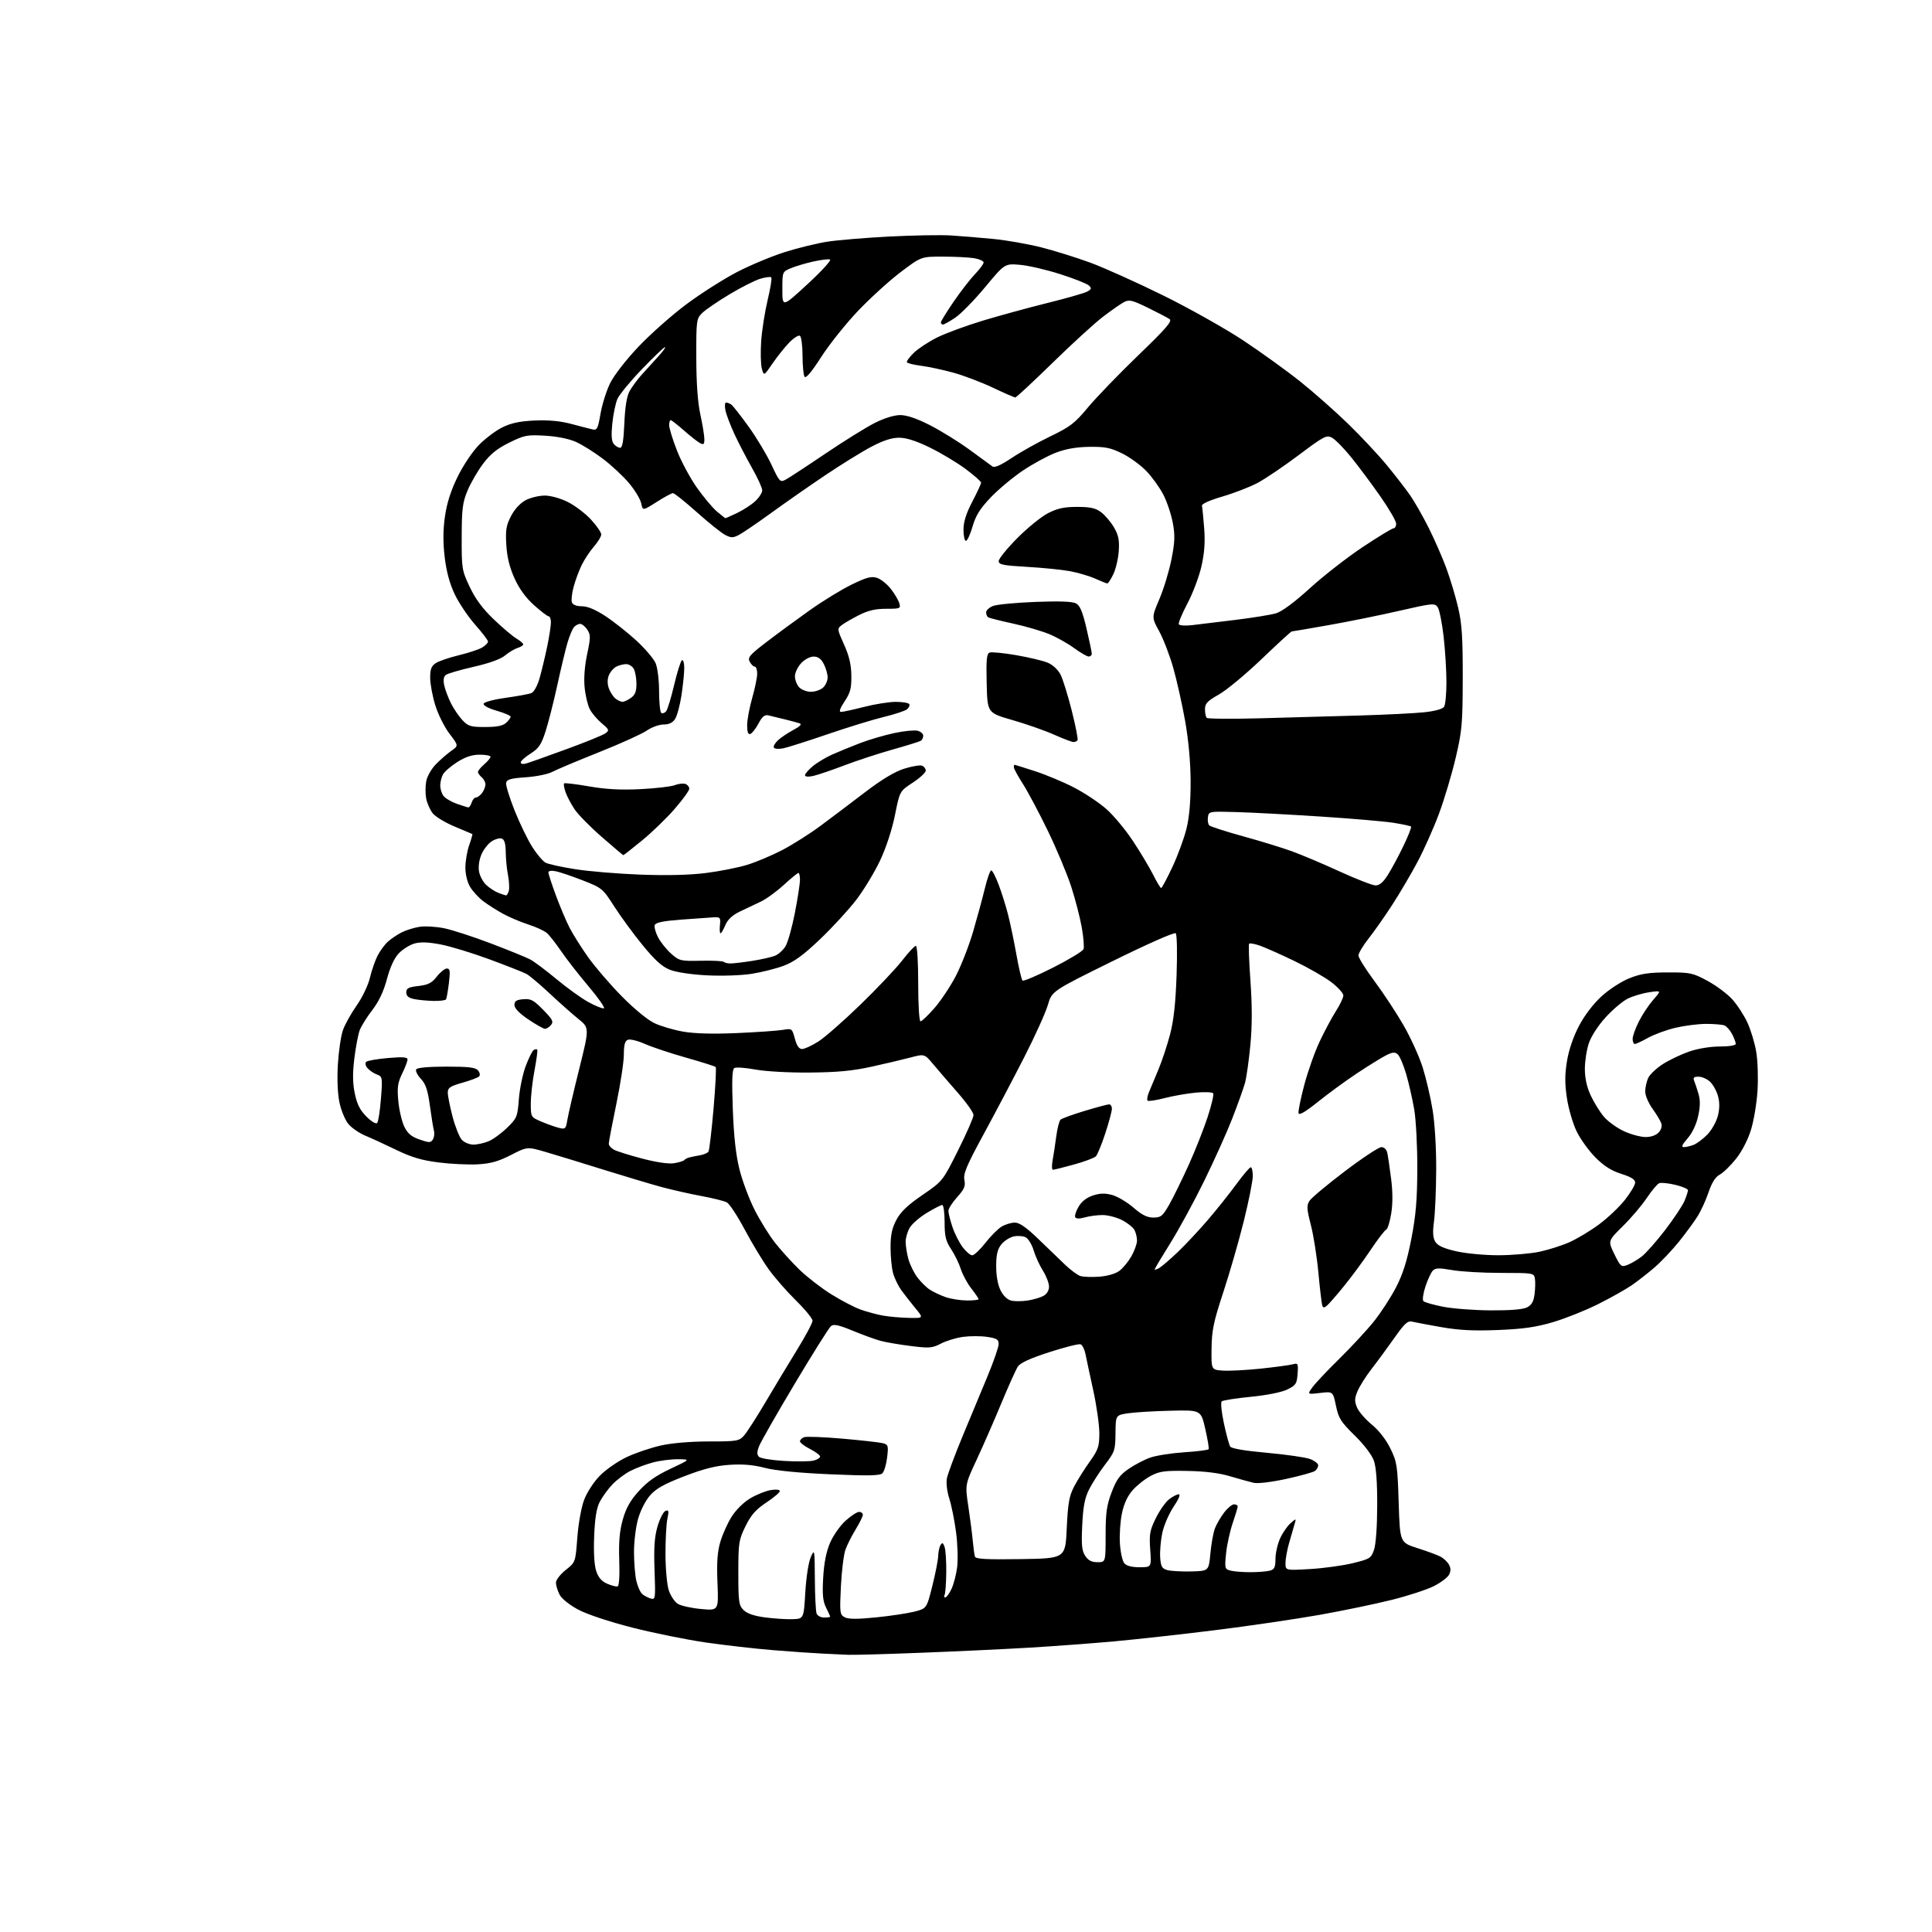 <?xml version="1.0" encoding="UTF-8" standalone="no"?>
<svg 
  version="1.1" 
  xmlns="http://www.w3.org/2000/svg" 
  xmlns:xlink="http://www.w3.org/1999/xlink" 
  xmlns:svg="http://www.w3.org/2000/svg"
  xmlns:rdf="http://www.w3.org/1999/02/22-rdf-syntax-ns#"
  xmlns:cc="http://creativecommons.org/ns#"
  xmlns:dc="http://purl.org/dc/elements/1.1/"
  viewBox="0 0 768 768"
  width="768"
  height="768"
>
<style>svg {background-color: white; }</style>"
<path stroke="none" fill="black" fill-rule="evenodd" d="M337.14,657.81C335.14,657.70 330.57,657.48 327.00,657.33C323.43,657.17 314.65,656.56 307.50,655.98C300.35,655.40 288.25,654.02 280.61,652.92C272.97,651.82 259.77,649.14 251.28,646.98C242.14,644.64 233.41,641.74 229.86,639.85C226.32,637.96 223.29,635.52 222.44,633.88C221.65,632.35 221.00,630.21 221.00,629.13C221.00,628.05 222.73,625.80 224.88,624.09C228.76,621.02 228.76,621.02 229.49,611.26C229.90,605.79 231.08,599.20 232.17,596.28C233.27,593.33 235.98,589.14 238.40,586.66C240.75,584.24 245.56,580.90 249.09,579.23C252.61,577.57 258.74,575.49 262.70,574.61C267.09,573.63 274.52,573.00 281.77,573.00C292.82,573.00 293.79,572.84 295.69,570.75C296.81,569.51 300.66,563.55 304.23,557.50C307.80,551.45 313.49,542.02 316.86,536.54C320.24,531.06 323.00,525.87 323.00,525.01C323.00,524.15 320.04,520.53 316.41,516.97C312.79,513.41 307.89,507.80 305.52,504.50C303.15,501.20 298.87,494.10 296.01,488.73C293.15,483.36 289.97,478.52 288.94,477.97C287.92,477.42 283.35,476.28 278.79,475.43C274.23,474.59 267.12,472.98 263.00,471.87C258.88,470.75 248.53,467.66 240.00,465.00C231.47,462.33 221.15,459.17 217.05,457.97C209.60,455.80 209.60,455.80 203.11,459.13C198.13,461.68 195.05,462.55 189.91,462.84C186.22,463.04 179.22,462.71 174.35,462.09C167.63,461.24 163.57,460.04 157.50,457.09C153.10,454.96 147.56,452.41 145.19,451.43C142.82,450.44 139.81,448.38 138.51,446.83C137.21,445.28 135.60,441.43 134.94,438.26C134.20,434.71 133.96,428.85 134.32,423.00C134.64,417.77 135.54,411.69 136.33,409.47C137.11,407.25 139.57,402.85 141.79,399.68C144.04,396.47 146.36,391.63 147.04,388.71C147.72,385.85 149.07,381.93 150.04,380.00C151.01,378.07 152.86,375.54 154.15,374.37C155.44,373.19 157.92,371.52 159.65,370.65C161.37,369.77 164.57,368.77 166.74,368.43C168.91,368.08 173.35,368.34 176.60,369.00C179.84,369.67 188.21,372.39 195.19,375.05C202.18,377.71 209.15,380.55 210.69,381.35C212.24,382.15 216.97,385.69 221.21,389.22C225.45,392.75 231.20,396.88 233.99,398.40C236.77,399.91 239.50,401.00 240.05,400.82C240.60,400.63 237.88,396.72 233.99,392.13C230.10,387.53 225.19,381.24 223.08,378.14C220.97,375.04 218.40,371.77 217.37,370.88C216.34,369.99 213.03,368.46 210.00,367.49C206.97,366.52 202.47,364.62 200.00,363.26C197.53,361.91 194.00,359.67 192.16,358.29C190.33,356.90 187.97,354.36 186.92,352.63C185.77,350.75 185.01,347.66 185.00,344.88C185.00,342.33 185.68,338.32 186.51,335.97C187.34,333.61 187.90,331.62 187.76,331.54C187.62,331.45 184.45,330.12 180.73,328.57C177.00,327.02 173.07,324.64 172.00,323.28C170.93,321.91 169.77,319.27 169.41,317.40C169.06,315.53 169.07,312.44 169.43,310.53C169.79,308.62 171.52,305.58 173.29,303.78C175.06,301.98 177.81,299.58 179.41,298.46C182.31,296.43 182.31,296.43 178.68,291.67C176.69,289.06 174.14,283.97 173.03,280.35C171.91,276.74 171.00,271.82 171.00,269.42C171.00,265.98 171.48,264.73 173.25,263.59C174.49,262.78 178.65,261.37 182.50,260.44C186.35,259.51 190.51,258.12 191.75,257.35C192.99,256.58 194.00,255.54 194.00,255.04C194.00,254.53 191.69,251.50 188.87,248.31C186.04,245.11 182.39,239.66 180.74,236.19C178.71,231.90 177.44,227.15 176.76,221.38C176.07,215.47 176.11,210.55 176.89,205.20C177.65,199.92 179.24,194.98 181.93,189.48C184.17,184.92 187.85,179.46 190.45,176.81C192.98,174.25 197.17,171.11 199.77,169.84C203.22,168.15 206.70,167.42 212.60,167.16C218.10,166.92 222.75,167.36 227.10,168.52C230.62,169.46 234.42,170.44 235.53,170.69C237.34,171.10 237.69,170.41 238.71,164.49C239.34,160.82 241.05,155.37 242.52,152.36C244.07,149.20 248.84,143.05 253.85,137.77C258.61,132.76 267.17,125.17 272.89,120.92C278.60,116.67 287.60,110.94 292.89,108.19C298.17,105.44 306.77,101.85 312.00,100.20C317.23,98.55 324.87,96.69 328.98,96.06C333.10,95.43 344.17,94.51 353.58,94.02C362.99,93.54 374.03,93.35 378.10,93.60C382.17,93.86 389.77,94.49 395.00,95.00C400.23,95.52 408.77,97.02 414.00,98.35C419.23,99.68 428.00,102.42 433.50,104.44C439.00,106.47 452.05,112.34 462.50,117.50C472.95,122.66 487.31,130.74 494.41,135.46C501.51,140.18 511.63,147.48 516.91,151.70C522.18,155.91 530.71,163.44 535.85,168.43C540.99,173.42 547.97,180.88 551.36,185.00C554.74,189.12 558.92,194.53 560.63,197.00C562.34,199.47 565.63,205.26 567.94,209.85C570.24,214.45 573.39,221.65 574.94,225.85C576.49,230.06 578.60,237.10 579.63,241.50C581.14,247.95 581.49,253.38 581.46,269.50C581.42,287.75 581.18,290.53 578.66,301.23C577.15,307.69 574.16,317.68 572.03,323.43C569.89,329.18 566.03,337.85 563.45,342.69C560.86,347.54 556.34,355.22 553.39,359.76C550.45,364.30 546.23,370.30 544.02,373.10C541.81,375.89 540.01,378.93 540.01,379.84C540.02,380.75 542.92,385.38 546.45,390.12C549.97,394.86 555.16,402.73 557.96,407.62C560.77,412.50 564.18,420.02 565.54,424.33C566.90,428.63 568.69,436.28 569.50,441.33C570.37,446.68 570.96,456.53 570.91,465.00C570.87,472.98 570.47,482.20 570.04,485.50C569.45,489.94 569.59,492.06 570.59,493.66C571.54,495.20 573.94,496.28 578.91,497.41C582.78,498.29 590.27,498.99 595.70,498.98C601.09,498.97 608.42,498.34 612.00,497.58C615.58,496.82 620.98,495.09 624.00,493.74C627.02,492.38 632.29,489.21 635.69,486.68C639.10,484.16 643.71,479.78 645.94,476.96C648.17,474.13 650.00,471.04 650.00,470.09C650.00,468.88 648.37,467.85 644.49,466.63C640.58,465.40 637.62,463.52 634.24,460.14C631.64,457.53 628.26,452.86 626.75,449.77C625.24,446.67 623.50,440.70 622.87,436.49C622.01,430.71 622.02,427.10 622.91,421.74C623.63,417.34 625.44,412.05 627.68,407.80C629.87,403.62 633.37,399.04 636.64,396.05C639.68,393.27 644.50,390.15 647.75,388.85C652.31,387.04 655.47,386.56 663.00,386.55C671.91,386.53 672.89,386.74 678.77,389.91C682.22,391.78 686.66,395.09 688.63,397.28C690.61,399.47 693.32,403.65 694.66,406.57C696.00,409.49 697.57,414.72 698.14,418.19C698.72,421.66 698.95,428.55 698.64,433.51C698.34,438.46 697.17,445.49 696.04,449.13C694.82,453.08 692.43,457.72 690.09,460.65C687.93,463.36 685.03,466.18 683.63,466.93C681.89,467.86 680.48,470.08 679.17,473.97C678.12,477.09 676.13,481.41 674.76,483.58C673.39,485.75 670.08,490.26 667.39,493.61C664.70,496.95 660.35,501.54 657.72,503.81C655.10,506.08 651.00,509.28 648.62,510.92C646.24,512.55 640.24,515.93 635.28,518.41C630.33,520.90 622.27,524.11 617.39,525.56C610.57,527.57 605.47,528.30 595.50,528.70C585.89,529.09 580.03,528.80 573.01,527.57C567.79,526.66 562.55,525.67 561.37,525.38C559.60,524.93 558.36,526.05 554.41,531.67C551.76,535.43 547.69,540.98 545.35,544.00C543.01,547.02 540.44,551.08 539.64,553.01C538.43,555.90 538.40,557.04 539.44,559.51C540.13,561.16 542.76,564.20 545.28,566.27C548.11,568.58 550.94,572.22 552.68,575.76C555.32,581.13 555.53,582.51 556.00,597.35C556.50,613.19 556.50,613.19 563.50,615.42C567.35,616.64 571.50,618.18 572.73,618.84C573.95,619.51 575.43,620.94 576.01,622.02C576.76,623.42 576.75,624.59 576.00,626.00C575.41,627.10 572.69,629.14 569.96,630.52C567.23,631.90 559.71,634.36 553.25,635.97C546.79,637.59 533.85,640.28 524.50,641.94C515.15,643.60 496.70,646.31 483.50,647.96C470.30,649.61 452.07,651.63 443.00,652.46C433.93,653.28 418.62,654.41 409.00,654.98C399.38,655.55 380.09,656.46 366.14,657.00C352.19,657.55 339.14,657.91 337.14,657.81zM315.00,643.65C319.50,643.50 319.50,643.50 320.12,633.00C320.47,627.03 321.41,620.99 322.29,619.00C323.80,615.59 323.84,615.81 323.92,627.67C323.96,634.36 324.27,640.55 324.61,641.42C324.94,642.29 326.29,643.00 327.61,643.00C328.92,643.00 330.00,642.84 330.00,642.65C330.00,642.46 329.27,640.84 328.37,639.04C327.10,636.49 326.84,633.86 327.23,627.13C327.56,621.29 328.45,616.81 329.98,613.26C331.22,610.38 333.99,606.44 336.12,604.51C338.26,602.58 340.68,601.00 341.50,601.00C342.33,601.00 343.00,601.51 343.00,602.14C343.00,602.77 341.73,605.35 340.18,607.89C338.62,610.43 336.78,614.08 336.08,616.00C335.39,617.92 334.57,624.51 334.27,630.64C333.76,641.15 333.85,641.85 335.78,642.88C337.26,643.67 340.76,643.69 348.23,642.94C353.94,642.36 360.81,641.33 363.49,640.65C368.36,639.40 368.36,639.40 370.61,630.45C371.85,625.53 372.90,620.15 372.95,618.50C372.99,616.85 373.42,614.88 373.91,614.12C374.59,613.05 374.95,613.26 375.52,615.06C375.92,616.33 376.21,620.92 376.15,625.24C376.10,629.57 375.79,633.54 375.47,634.05C375.14,634.57 375.28,635.00 375.76,635.00C376.24,635.00 377.35,633.50 378.22,631.66C379.10,629.82 380.12,625.88 380.49,622.91C380.86,619.93 380.66,613.67 380.04,609.00C379.42,604.33 378.21,598.34 377.36,595.69C376.46,592.92 376.06,589.53 376.40,587.69C376.74,585.94 379.53,578.42 382.61,571.00C385.70,563.58 390.18,552.77 392.59,547.00C394.99,541.23 396.96,535.52 396.98,534.31C397.00,532.47 396.27,532.01 392.45,531.44C389.94,531.06 385.64,531.05 382.90,531.42C380.15,531.78 376.18,532.98 374.06,534.09C370.57,535.90 369.46,535.99 362.04,535.06C357.54,534.50 352.14,533.58 350.05,533.01C347.96,532.45 342.98,530.64 338.98,528.99C333.30,526.65 331.40,526.25 330.31,527.16C329.53,527.80 323.04,538.14 315.87,550.14C308.71,562.13 302.34,573.30 301.71,574.96C300.86,577.21 300.86,578.26 301.71,579.11C302.33,579.73 306.88,580.47 311.82,580.75C316.76,581.04 321.97,580.97 323.40,580.61C324.83,580.26 326.00,579.53 326.00,579.00C326.00,578.47 324.20,577.12 322.00,576.00C319.80,574.88 318.00,573.50 318.00,572.95C318.00,572.39 318.73,571.66 319.63,571.31C320.52,570.97 327.41,571.23 334.94,571.89C342.46,572.55 349.66,573.36 350.93,573.69C353.07,574.25 353.20,574.68 352.65,579.34C352.32,582.11 351.48,584.95 350.77,585.64C349.78,586.63 345.27,586.71 330.00,586.05C317.43,585.50 308.19,584.59 304.00,583.49C299.45,582.30 295.25,581.94 290.00,582.29C284.49,582.66 279.72,583.87 272.00,586.84C263.98,589.94 260.76,591.74 258.38,594.47C256.60,596.50 254.55,600.55 253.63,603.84C252.73,607.02 252.01,612.98 252.02,617.07C252.04,621.15 252.45,626.25 252.95,628.39C253.45,630.53 254.45,632.84 255.18,633.53C255.90,634.22 257.42,635.06 258.55,635.40C260.56,636.00 260.60,635.74 260.19,624.17C259.87,615.21 260.16,610.97 261.38,606.77C262.27,603.72 263.69,600.95 264.54,600.62C265.84,600.12 265.96,600.61 265.29,603.77C264.86,605.82 264.52,612.23 264.54,618.00C264.57,623.85 265.16,630.18 265.88,632.29C266.60,634.37 268.17,636.72 269.37,637.51C270.58,638.30 274.74,639.24 278.61,639.60C285.66,640.26 285.66,640.26 285.21,629.30C284.87,621.16 285.16,616.95 286.34,612.92C287.21,609.94 289.25,605.40 290.88,602.84C292.62,600.11 295.71,597.08 298.35,595.54C300.82,594.09 304.46,592.64 306.42,592.32C308.51,591.98 310.00,592.15 310.00,592.73C310.00,593.27 307.57,595.33 304.60,597.30C300.41,600.09 298.57,602.18 296.35,606.69C293.67,612.15 293.50,613.26 293.50,625.22C293.50,636.75 293.69,638.14 295.57,640.01C296.96,641.41 299.74,642.36 304.07,642.94C307.61,643.41 312.52,643.73 315.00,643.65zM245.50,630.63C246.11,630.45 246.37,626.43 246.16,620.31C245.91,612.97 246.28,608.63 247.56,604.09C248.83,599.54 250.52,596.52 253.90,592.77C257.25,589.04 260.68,586.62 266.50,583.88C274.50,580.11 274.50,580.11 269.50,580.07C266.75,580.04 262.25,580.62 259.50,581.36C256.75,582.09 252.70,583.62 250.50,584.76C248.30,585.90 245.09,588.33 243.36,590.16C241.64,592.00 239.41,595.08 238.41,597.00C237.13,599.48 236.48,603.45 236.19,610.65C235.93,617.05 236.23,622.17 237.00,624.50C237.85,627.09 239.15,628.60 241.36,629.55C243.09,630.30 244.95,630.79 245.50,630.63zM473.50,624.67C480.50,624.50 480.50,624.50 481.15,617.50C481.51,613.65 482.33,609.15 482.97,607.50C483.61,605.86 485.25,603.04 486.62,601.25C487.98,599.46 489.75,598.00 490.55,598.00C491.35,598.00 492.00,598.38 492.00,598.84C492.00,599.31 491.11,602.28 490.02,605.45C488.93,608.62 487.75,614.02 487.39,617.46C486.78,623.43 486.86,623.73 489.13,624.34C490.43,624.69 493.98,624.97 497.00,624.97C500.02,624.97 503.51,624.70 504.75,624.37C506.62,623.87 507.00,623.07 507.02,619.63C507.03,617.36 507.87,613.70 508.88,611.50C509.89,609.30 511.75,606.60 513.02,605.50C515.31,603.50 515.31,603.50 514.57,606.00C514.15,607.38 513.18,610.74 512.41,613.47C511.63,616.20 511.00,619.75 511.00,621.36C511.00,624.29 511.00,624.29 520.75,623.72C526.11,623.41 533.76,622.36 537.74,621.39C544.56,619.72 545.04,619.42 546.20,616.06C546.93,613.94 547.44,606.85 547.46,598.50C547.49,589.12 547.05,583.22 546.13,580.63C545.32,578.33 542.21,574.24 538.50,570.61C532.99,565.21 532.10,563.79 531.06,558.79C529.88,553.11 529.88,553.11 524.76,553.72C519.63,554.32 519.63,554.32 521.75,551.41C522.92,549.81 527.77,544.67 532.53,540.00C537.28,535.33 543.43,528.68 546.19,525.23C548.95,521.78 552.89,515.71 554.95,511.73C557.69,506.43 559.31,501.28 561.02,492.50C562.84,483.13 563.36,476.99 563.40,464.50C563.43,455.70 562.88,445.12 562.17,441.00C561.46,436.88 560.02,430.52 558.95,426.88C557.89,423.24 556.37,419.73 555.58,419.07C554.45,418.13 553.44,418.24 550.85,419.58C549.03,420.52 543.94,423.67 539.53,426.59C535.11,429.51 528.12,434.61 524.00,437.92C518.94,441.98 516.40,443.47 516.19,442.51C516.01,441.73 517.04,436.68 518.46,431.30C519.89,425.91 522.64,418.12 524.59,414.00C526.53,409.88 529.45,404.44 531.06,401.91C532.68,399.39 534.00,396.60 534.00,395.71C534.00,394.82 531.86,392.45 529.25,390.45C526.64,388.45 520.00,384.64 514.50,381.99C509.00,379.34 502.82,376.60 500.78,375.89C498.73,375.19 496.82,374.84 496.55,375.12C496.27,375.39 496.51,382.07 497.07,389.96C497.77,399.81 497.76,407.78 497.04,415.40C496.47,421.50 495.50,428.30 494.90,430.50C494.29,432.70 492.00,439.09 489.81,444.71C487.61,450.33 482.55,461.58 478.55,469.71C474.56,477.84 468.52,488.91 465.14,494.31C461.76,499.71 459.00,504.33 459.00,504.60C459.00,504.86 459.79,504.63 460.75,504.09C461.71,503.56 465.01,500.73 468.08,497.81C471.15,494.89 476.55,489.12 480.09,485.00C483.63,480.88 488.74,474.46 491.45,470.75C494.17,467.04 496.75,464.00 497.19,464.00C497.64,464.00 498.00,465.58 498.00,467.50C498.00,469.43 496.41,477.41 494.47,485.25C492.53,493.09 488.87,505.80 486.34,513.50C482.41,525.41 481.71,528.77 481.61,536.00C481.50,544.50 481.50,544.50 486.00,544.83C488.48,545.01 495.23,544.67 501.00,544.07C506.77,543.46 512.54,542.69 513.81,542.35C516.01,541.77 516.11,541.97 515.81,546.12C515.53,550.07 515.13,550.68 511.72,552.35C509.46,553.45 503.64,554.62 497.22,555.25C491.32,555.83 486.12,556.65 485.65,557.06C485.18,557.47 485.57,561.40 486.52,565.79C487.46,570.18 488.59,574.33 489.01,575.02C489.50,575.82 494.83,576.72 503.64,577.51C511.26,578.20 518.96,579.31 520.75,579.98C522.54,580.65 524.00,581.77 524.00,582.48C524.00,583.18 523.44,584.18 522.75,584.71C522.06,585.23 516.93,586.66 511.35,587.88C505.46,589.16 500.01,589.82 498.35,589.44C496.78,589.08 492.57,587.91 489.00,586.85C484.65,585.54 479.03,584.84 472.00,584.72C462.92,584.56 460.94,584.83 457.41,586.71C455.15,587.90 451.93,590.46 450.24,592.38C448.20,594.70 446.77,597.80 445.98,601.61C445.32,604.76 444.97,610.14 445.18,613.56C445.40,616.99 446.18,620.51 446.91,621.40C447.79,622.46 449.85,623.00 452.99,623.00C457.73,623.00 457.73,623.00 457.23,616.03C456.80,609.90 457.06,608.39 459.43,603.55C460.91,600.53 463.28,597.14 464.70,596.02C466.11,594.91 467.85,594.00 468.57,594.00C469.36,594.00 468.55,595.96 466.50,598.99C464.66,601.74 462.64,606.44 462.01,609.44C461.39,612.44 461.02,616.81 461.19,619.16C461.45,622.72 461.91,623.54 464.00,624.13C465.38,624.52 469.65,624.76 473.50,624.67zM436.27,621.00C439.50,621.00 439.50,621.00 439.50,610.25C439.50,601.34 439.91,598.42 441.89,593.20C443.81,588.13 445.13,586.32 448.63,583.91C451.02,582.27 454.89,580.24 457.24,579.42C459.58,578.59 465.68,577.64 470.78,577.30C475.89,576.97 480.24,576.42 480.45,576.08C480.66,575.75 480.05,572.10 479.11,567.99C477.39,560.50 477.39,560.50 465.45,560.78C458.88,560.93 451.25,561.39 448.50,561.79C443.50,562.53 443.50,562.53 443.43,569.70C443.36,576.48 443.14,577.14 439.29,582.18C437.06,585.11 434.21,589.52 432.96,592.00C431.22,595.45 430.57,598.77 430.21,606.22C429.82,614.16 430.04,616.41 431.39,618.47C432.60,620.31 433.93,621.00 436.27,621.00zM405.73,619.77C423.50,619.50 423.50,619.50 424.05,607.50C424.51,597.58 425.01,594.72 426.94,591.00C428.22,588.52 431.01,584.06 433.14,581.09C436.58,576.26 437.00,575.03 437.00,569.71C437.00,566.43 435.91,558.74 434.57,552.62C433.23,546.50 431.84,540.01 431.48,538.18C431.11,536.36 430.24,534.65 429.55,534.38C428.85,534.11 423.27,535.52 417.13,537.50C409.29,540.04 405.56,541.76 404.57,543.30C403.80,544.51 400.83,551.12 397.97,558.00C395.12,564.88 390.72,574.92 388.20,580.33C383.62,590.16 383.62,590.16 384.93,598.83C385.65,603.60 386.44,609.75 386.69,612.50C386.94,615.25 387.33,618.07 387.55,618.77C387.86,619.75 392.02,619.98 405.73,619.77zM361.33,523.88C367.17,524.00 367.17,524.00 363.83,519.97C362.00,517.75 359.49,514.54 358.26,512.84C357.03,511.13 355.57,508.11 355.02,506.12C354.46,504.13 354.01,499.53 354.01,495.91C354.00,490.93 354.57,488.24 356.32,484.93C358.01,481.72 360.79,479.07 366.69,475.03C374.74,469.50 374.74,469.50 380.87,457.24C384.24,450.50 387.00,444.20 386.99,443.24C386.99,442.28 384.18,438.30 380.74,434.39C377.31,430.48 372.93,425.39 371.00,423.09C367.50,418.91 367.50,418.91 362.00,420.36C358.98,421.16 352.00,422.81 346.50,424.02C338.98,425.68 332.90,426.26 322.00,426.35C313.68,426.43 304.43,425.92 300.29,425.16C296.32,424.43 292.55,424.16 291.90,424.56C291.04,425.09 290.88,429.47 291.30,440.89C291.69,451.59 292.52,459.09 293.92,464.73C295.04,469.26 297.73,476.48 299.89,480.78C302.05,485.07 305.74,491.04 308.11,494.04C310.47,497.04 314.86,501.88 317.87,504.79C320.88,507.69 326.54,512.07 330.45,514.50C334.36,516.94 339.57,519.66 342.03,520.55C344.49,521.44 348.52,522.53 351.00,522.97C353.48,523.41 358.13,523.82 361.33,523.88zM592.50,520.89C600.31,520.94 605.37,520.53 607.00,519.71C608.85,518.78 609.63,517.42 610.01,514.48C610.30,512.29 610.36,509.49 610.15,508.25C609.78,506.05 609.47,506.00 596.72,506.00C589.54,506.00 580.77,505.50 577.24,504.88C572.00,503.97 570.57,504.01 569.53,505.13C568.83,505.88 567.52,508.72 566.62,511.44C565.72,514.16 565.37,516.77 565.83,517.23C566.29,517.69 569.78,518.68 573.58,519.44C577.39,520.19 585.90,520.85 592.50,520.89zM527.47,519.02C526.33,519.97 525.93,519.94 525.60,518.86C525.36,518.11 524.68,512.29 524.08,505.92C523.49,499.55 522.14,491.00 521.08,486.92C519.45,480.56 519.37,479.20 520.53,477.37C521.28,476.20 527.59,470.91 534.57,465.62C541.55,460.33 548.09,456.00 549.11,456.00C550.22,456.00 551.16,456.91 551.46,458.25C551.74,459.49 552.42,464.10 552.98,468.50C553.66,473.83 553.67,478.50 553.01,482.50C552.47,485.79 551.57,488.64 551.01,488.83C550.45,489.02 547.68,492.62 544.87,496.84C542.05,501.05 537.31,507.50 534.33,511.16C531.35,514.83 528.27,518.36 527.47,519.02zM408.50,516.98C410.70,516.65 413.51,515.82 414.75,515.15C416.15,514.39 417.00,512.99 417.00,511.44C417.00,510.08 415.91,507.24 414.59,505.14C413.26,503.04 411.61,499.42 410.91,497.10C410.22,494.78 408.80,492.43 407.77,491.87C406.73,491.32 404.56,491.16 402.95,491.51C401.34,491.86 399.12,493.30 398.01,494.71C396.49,496.64 396.00,498.77 396.00,503.38C396.00,507.21 396.66,510.80 397.75,512.97C398.82,515.09 400.47,516.67 402.00,517.02C403.38,517.34 406.30,517.32 408.50,516.98zM384.25,516.96C386.86,516.98 389.00,516.75 389.00,516.44C389.00,516.13 387.70,514.22 386.11,512.19C384.52,510.16 382.65,506.70 381.95,504.50C381.26,502.30 379.52,498.73 378.09,496.57C375.94,493.31 375.50,491.49 375.50,485.82C375.50,482.07 375.07,479.00 374.55,479.00C374.03,479.00 371.28,480.41 368.44,482.13C365.60,483.84 362.54,486.50 361.64,488.03C360.74,489.56 360.00,492.09 360.01,493.65C360.01,495.22 360.50,498.30 361.10,500.50C361.70,502.70 363.31,505.97 364.66,507.77C366.02,509.57 368.23,511.76 369.58,512.64C370.92,513.52 373.70,514.84 375.76,515.58C377.82,516.31 381.64,516.93 384.25,516.96zM436.94,507.51C440.17,507.27 443.42,506.33 444.94,505.21C446.35,504.17 448.51,501.55 449.73,499.41C450.96,497.26 451.97,494.46 451.98,493.18C451.99,491.91 451.53,490.00 450.97,488.94C450.40,487.88 448.17,486.11 446.01,485.00C443.85,483.90 440.37,483.00 438.28,483.00C436.20,483.00 433.03,483.42 431.26,483.93C429.23,484.51 427.81,484.50 427.44,483.90C427.11,483.37 427.69,481.49 428.73,479.72C429.94,477.63 431.94,476.06 434.41,475.24C437.22,474.31 439.23,474.25 442.08,475.02C444.21,475.60 448.02,477.85 450.54,480.03C453.92,482.96 456.00,484.00 458.49,484.00C461.50,484.00 462.16,483.45 464.84,478.75C466.48,475.86 469.95,468.77 472.56,463.00C475.17,457.23 478.54,448.68 480.06,444.02C481.58,439.35 482.58,435.13 482.27,434.63C481.97,434.14 478.89,434.00 475.42,434.33C471.96,434.65 466.35,435.63 462.95,436.51C459.56,437.39 456.51,437.84 456.18,437.52C455.86,437.19 456.09,435.70 456.71,434.21C457.33,432.72 459.00,428.71 460.43,425.30C461.87,421.89 463.96,415.59 465.09,411.30C466.56,405.74 467.31,398.96 467.71,387.68C468.02,378.98 467.87,371.47 467.38,370.99C466.88,370.48 456.24,375.18 442.33,382.04C418.15,393.97 418.15,393.97 416.55,399.46C415.68,402.48 411.45,411.83 407.16,420.23C402.87,428.63 395.63,442.37 391.06,450.78C384.22,463.36 382.87,466.58 383.36,469.05C383.85,471.51 383.34,472.72 380.48,475.89C378.57,478.01 377.00,480.46 377.00,481.34C377.00,482.21 377.72,485.08 378.60,487.72C379.48,490.35 381.31,493.96 382.65,495.75C384.00,497.54 385.72,499.00 386.48,499.00C387.23,499.00 389.57,496.79 391.68,494.10C393.78,491.40 396.69,488.48 398.15,487.60C399.61,486.72 401.98,486.00 403.41,486.00C405.25,486.00 407.97,487.90 412.75,492.51C416.46,496.09 421.26,500.71 423.40,502.76C425.55,504.82 428.25,506.82 429.40,507.21C430.56,507.60 433.95,507.73 436.94,507.51zM646.91,502.84C648.33,502.30 650.87,500.81 652.56,499.52C654.24,498.24 658.46,493.47 661.93,488.94C665.40,484.40 668.86,479.19 669.62,477.37C670.38,475.55 671.00,473.64 671.00,473.13C671.00,472.62 668.74,471.66 665.99,471.00C663.23,470.34 660.35,470.03 659.59,470.33C658.82,470.62 656.60,473.25 654.65,476.18C652.70,479.11 648.42,484.15 645.13,487.39C639.16,493.28 639.16,493.28 641.74,498.55C644.18,503.52 644.48,503.77 646.91,502.84zM418.56,465.00C418.11,465.00 418.05,463.31 418.43,461.25C418.81,459.19 419.46,454.90 419.88,451.73C420.30,448.56 421.06,445.57 421.57,445.09C422.08,444.61 426.39,443.04 431.14,441.61C435.90,440.17 440.29,439.00 440.89,439.00C441.50,439.00 442.00,439.79 442.00,440.75C442.00,441.71 440.82,446.09 439.38,450.50C437.94,454.90 436.25,459.02 435.63,459.66C435.01,460.29 431.10,461.76 426.94,462.91C422.78,464.06 419.00,465.00 418.56,465.00zM268.00,462.39C269.92,462.07 271.72,461.52 272.00,461.16C272.27,460.80 273.18,460.32 274.00,460.10C274.82,459.88 276.74,459.49 278.26,459.24C279.78,458.98 281.30,458.32 281.64,457.78C281.97,457.24 282.88,449.57 283.64,440.75C284.41,431.92 284.79,424.46 284.49,424.15C284.18,423.85 278.88,422.17 272.72,420.43C266.55,418.69 259.19,416.24 256.36,414.98C253.54,413.73 250.50,412.98 249.61,413.32C248.41,413.78 248.00,415.29 247.99,419.22C247.99,422.12 246.64,430.99 244.99,438.91C243.35,446.84 242.00,453.91 242.00,454.63C242.00,455.34 242.94,456.43 244.09,457.05C245.24,457.66 250.30,459.25 255.34,460.57C261.08,462.07 265.81,462.75 268.00,462.39zM669.33,456.00C670.18,456.00 671.92,455.60 673.21,455.11C674.49,454.62 676.95,452.78 678.68,451.02C680.40,449.26 682.29,445.91 682.87,443.59C683.61,440.68 683.62,438.21 682.92,435.67C682.36,433.65 680.94,431.09 679.76,429.99C678.59,428.90 676.53,428.00 675.20,428.00C673.30,428.00 672.94,428.37 673.50,429.75C673.89,430.71 674.67,433.06 675.22,434.97C675.92,437.41 675.86,440.05 675.02,443.79C674.29,447.05 672.66,450.46 670.81,452.56C668.66,455.02 668.23,456.00 669.33,456.00zM188.19,455.00C189.77,455.00 192.51,454.39 194.28,453.64C196.05,452.90 199.34,450.49 201.59,448.30C205.49,444.50 205.72,443.95 206.26,436.90C206.57,432.83 207.79,426.92 208.98,423.77C210.16,420.62 211.58,417.76 212.13,417.42C212.68,417.08 213.32,416.99 213.55,417.22C213.78,417.45 213.30,421.14 212.49,425.41C211.67,429.68 211.00,435.63 211.00,438.62C211.00,444.07 211.00,444.07 215.25,445.88C217.59,446.87 220.72,447.98 222.20,448.35C224.72,448.97 224.95,448.75 225.51,445.26C225.85,443.19 227.96,434.10 230.22,425.05C234.31,408.60 234.31,408.60 229.92,405.05C227.50,403.10 222.35,398.53 218.47,394.90C214.59,391.26 210.45,387.78 209.28,387.15C208.10,386.52 201.60,383.95 194.82,381.44C188.04,378.93 179.30,376.25 175.39,375.48C170.41,374.51 167.24,374.37 164.83,375.04C162.94,375.56 160.13,377.30 158.59,378.91C156.75,380.82 155.11,384.35 153.82,389.16C152.49,394.13 150.61,398.11 148.00,401.50C145.88,404.25 143.63,407.85 143.00,409.49C142.38,411.13 141.42,416.18 140.86,420.72C140.13,426.73 140.18,430.53 141.04,434.70C141.93,438.96 143.11,441.31 145.67,443.87C147.62,445.82 149.46,446.91 149.93,446.40C150.38,445.91 151.06,441.56 151.43,436.75C152.09,428.20 152.05,427.97 149.76,427.10C148.47,426.61 146.80,425.47 146.05,424.56C145.25,423.59 145.06,422.57 145.59,422.08C146.09,421.62 149.99,420.95 154.25,420.58C160.06,420.08 162.00,420.22 162.00,421.14C162.00,421.82 161.04,424.35 159.86,426.78C158.08,430.46 157.83,432.28 158.34,437.71C158.67,441.30 159.75,445.87 160.72,447.87C162.07,450.62 163.54,451.86 166.80,452.98C170.59,454.30 171.20,454.30 172.06,452.98C172.59,452.17 172.79,450.60 172.50,449.50C172.21,448.40 171.48,443.90 170.88,439.50C170.03,433.27 169.24,430.91 167.29,428.83C165.91,427.36 165.08,425.68 165.45,425.08C165.87,424.41 170.40,424.00 177.44,424.00C186.42,424.00 189.02,424.32 190.04,425.54C190.79,426.46 190.95,427.43 190.41,427.93C189.91,428.40 186.91,429.52 183.75,430.42C178.90,431.80 178.00,432.41 178.00,434.35C178.00,435.60 178.86,439.90 179.90,443.88C180.95,447.87 182.59,452.00 183.56,453.06C184.52,454.13 186.60,455.00 188.19,455.00zM654.10,451.99C656.34,452.00 658.32,451.30 659.37,450.14C660.44,448.96 660.79,447.60 660.33,446.39C659.94,445.35 658.35,442.74 656.81,440.60C655.26,438.45 654.00,435.44 654.00,433.90C654.00,432.36 654.52,429.95 655.16,428.55C655.80,427.15 658.42,424.65 660.99,423.01C663.56,421.36 668.28,419.11 671.49,418.00C674.93,416.82 679.91,416.00 683.66,416.00C687.42,416.00 690.00,415.57 690.00,414.95C690.00,414.37 689.34,412.63 688.54,411.07C687.73,409.52 686.35,407.96 685.46,407.62C684.56,407.28 681.29,407.01 678.17,407.01C675.05,407.02 669.59,407.72 666.02,408.56C662.46,409.40 657.57,411.19 655.15,412.54C652.73,413.89 650.35,415.00 649.87,415.00C649.39,415.00 649.00,414.09 649.00,412.97C649.00,411.85 650.12,408.72 651.50,406.00C652.87,403.29 655.45,399.42 657.23,397.39C660.47,393.70 660.47,393.70 655.51,394.45C652.78,394.86 648.92,396.02 646.93,397.04C644.94,398.05 641.04,401.37 638.26,404.41C635.34,407.60 632.54,411.91 631.61,414.64C630.72,417.24 630.00,421.86 630.01,424.93C630.02,428.66 630.79,432.16 632.35,435.50C633.64,438.25 635.98,442.03 637.55,443.89C639.13,445.76 642.69,448.34 645.46,449.63C648.23,450.92 652.12,451.98 654.10,451.99zM318.84,417.00C319.81,417.00 322.71,415.67 325.28,414.04C327.85,412.41 335.42,405.77 342.10,399.29C348.79,392.80 356.25,384.91 358.68,381.75C361.12,378.59 363.54,376.00 364.06,376.00C364.61,376.00 365.00,382.29 365.00,391.00C365.00,399.49 365.40,406.00 365.92,406.00C366.43,406.00 368.91,403.64 371.44,400.75C373.97,397.86 377.79,392.12 379.94,388.00C382.08,383.88 385.16,376.00 386.78,370.50C388.39,365.00 390.50,357.24 391.47,353.25C392.43,349.26 393.58,346.00 394.04,346.00C394.49,346.00 395.83,348.59 397.01,351.75C398.20,354.91 399.86,360.20 400.70,363.50C401.55,366.80 403.04,373.91 404.01,379.30C404.97,384.69 406.07,389.41 406.45,389.78C406.82,390.16 412.31,387.83 418.64,384.62C424.97,381.41 430.40,378.12 430.72,377.30C431.03,376.48 430.72,372.59 430.02,368.66C429.32,364.72 427.44,357.45 425.84,352.50C424.24,347.55 420.08,337.61 416.60,330.40C413.11,323.20 408.63,314.76 406.63,311.63C404.63,308.51 403.00,305.52 403.00,304.98C403.00,304.44 403.12,304.00 403.28,304.00C403.43,304.00 407.14,305.17 411.53,306.59C415.91,308.02 422.88,310.94 427.00,313.08C431.12,315.22 436.85,319.02 439.72,321.54C442.59,324.05 447.38,329.79 450.36,334.30C453.34,338.81 456.96,344.86 458.41,347.75C459.85,350.64 461.28,353.00 461.58,353.00C461.88,353.00 463.89,349.24 466.05,344.64C468.20,340.05 470.72,333.18 471.65,329.39C472.78,324.77 473.32,318.55 473.29,310.50C473.25,302.87 472.45,294.13 471.09,286.50C469.91,279.90 467.80,270.45 466.39,265.50C464.99,260.55 462.47,254.01 460.81,250.96C457.77,245.43 457.77,245.43 460.90,238.08C462.62,234.04 464.77,226.94 465.68,222.31C467.04,215.40 467.13,212.81 466.20,207.82C465.58,204.47 463.89,199.43 462.44,196.62C460.99,193.80 457.93,189.57 455.65,187.20C453.37,184.84 449.02,181.69 446.00,180.21C441.41,177.97 439.25,177.54 433.00,177.63C427.87,177.70 423.67,178.44 419.70,179.96C416.50,181.18 410.65,184.36 406.68,187.01C402.71,189.67 396.94,194.48 393.86,197.70C389.56,202.21 387.88,204.90 386.61,209.29C385.69,212.43 384.51,215.00 383.97,215.00C383.44,215.00 383.00,213.01 383.00,210.57C383.00,207.46 384.04,204.15 386.50,199.43C388.43,195.74 390.00,192.33 390.00,191.86C390.00,191.38 387.19,188.91 383.75,186.36C380.31,183.82 373.92,179.99 369.55,177.87C364.16,175.24 360.25,174.00 357.39,174.00C354.47,174.00 351.06,175.11 346.33,177.61C342.57,179.59 334.32,184.70 328.00,188.95C321.68,193.20 312.00,199.95 306.50,203.94C301.00,207.93 295.26,211.84 293.75,212.63C291.37,213.86 290.63,213.86 288.25,212.63C286.74,211.85 281.68,207.79 277.00,203.61C272.32,199.43 268.05,196.02 267.50,196.03C266.95,196.04 264.02,197.63 261.00,199.56C255.50,203.06 255.50,203.06 254.89,200.08C254.55,198.44 252.39,194.85 250.08,192.09C247.77,189.34 243.09,184.97 239.69,182.40C236.29,179.82 231.47,176.80 229.00,175.69C226.24,174.44 221.50,173.48 216.73,173.20C209.54,172.78 208.49,172.98 202.46,175.94C197.63,178.32 194.95,180.48 192.05,184.32C189.91,187.17 187.12,191.97 185.86,195.00C183.87,199.76 183.56,202.25 183.53,213.50C183.50,226.11 183.60,226.70 186.74,233.34C188.99,238.10 191.87,241.99 196.24,246.16C199.68,249.46 203.74,252.90 205.25,253.80C206.76,254.69 208.00,255.75 208.00,256.15C208.00,256.54 206.99,257.18 205.75,257.57C204.51,257.96 202.27,259.30 200.76,260.56C199.02,262.02 194.47,263.66 188.26,265.07C182.89,266.29 177.92,267.75 177.21,268.30C176.35,268.97 176.14,270.37 176.58,272.41C176.94,274.11 178.14,277.30 179.23,279.50C180.33,281.70 182.38,284.74 183.80,286.25C186.10,288.70 187.08,289.00 192.86,289.00C197.49,289.00 199.87,288.53 201.17,287.35C202.18,286.43 203.00,285.34 203.00,284.92C203.00,284.49 200.49,283.41 197.43,282.52C194.10,281.56 192.02,280.43 192.26,279.72C192.48,279.07 196.43,278.02 201.08,277.38C205.71,276.74 210.29,275.90 211.25,275.50C212.26,275.09 213.64,272.58 214.48,269.64C215.29,266.81 216.64,261.21 217.48,257.18C218.32,253.16 219.00,248.77 219.00,247.43C219.00,246.10 218.60,245.00 218.11,245.00C217.62,245.00 214.99,243.00 212.27,240.55C208.96,237.57 206.38,234.02 204.49,229.81C202.53,225.44 201.54,221.37 201.26,216.51C200.92,210.62 201.23,208.80 203.18,205.07C204.61,202.35 206.84,199.95 208.98,198.82C210.90,197.82 214.30,197.00 216.54,197.00C218.89,197.00 222.76,198.07 225.72,199.55C228.53,200.95 232.67,204.09 234.92,206.53C237.16,208.96 239.00,211.62 239.00,212.44C239.00,213.26 237.71,215.41 236.13,217.22C234.56,219.02 232.38,222.30 231.29,224.50C230.20,226.70 228.74,230.62 228.04,233.22C227.33,235.81 227.02,238.62 227.35,239.47C227.72,240.43 229.20,241.00 231.31,241.00C233.55,241.00 236.69,242.31 240.59,244.87C243.84,246.99 249.37,251.36 252.89,254.57C256.40,257.79 259.89,261.88 260.64,263.68C261.40,265.50 262.00,270.44 262.00,274.91C262.00,279.29 262.40,283.13 262.89,283.43C263.37,283.73 264.24,283.42 264.80,282.74C265.36,282.06 266.80,277.34 267.99,272.26C269.19,267.18 270.58,262.76 271.08,262.45C271.59,262.14 272.00,263.51 272.00,265.50C272.00,267.49 271.51,272.35 270.91,276.31C270.31,280.26 269.18,284.51 268.39,285.75C267.39,287.31 265.98,288.00 263.78,288.00C262.04,288.00 259.01,289.10 257.05,290.45C255.10,291.79 246.53,295.67 238.00,299.06C229.47,302.46 221.15,305.97 219.50,306.85C217.85,307.74 213.13,308.70 209.01,308.98C202.99,309.40 201.46,309.84 201.19,311.21C201.01,312.15 202.54,317.10 204.57,322.21C206.61,327.32 209.77,333.83 211.59,336.69C213.41,339.54 215.78,342.34 216.85,342.92C217.93,343.50 223.24,344.67 228.66,345.52C234.07,346.38 245.74,347.35 254.60,347.68C265.06,348.07 274.14,347.85 280.56,347.04C285.99,346.36 293.37,344.90 296.97,343.80C300.56,342.70 306.88,340.04 311.00,337.89C315.12,335.74 321.98,331.39 326.22,328.24C330.47,325.08 338.41,319.09 343.87,314.92C350.53,309.83 355.65,306.76 359.42,305.57C362.51,304.60 365.71,304.06 366.52,304.37C367.33,304.68 368.00,305.57 368.00,306.33C368.00,307.10 365.67,309.25 362.83,311.12C357.66,314.50 357.66,314.50 355.77,323.98C354.63,329.68 352.29,336.86 349.89,341.98C347.69,346.66 343.41,353.74 340.38,357.70C337.34,361.66 330.86,368.71 325.97,373.37C319.30,379.71 315.69,382.35 311.52,383.91C308.46,385.05 302.70,386.50 298.73,387.12C294.66,387.76 286.89,388.01 280.97,387.71C274.67,387.38 268.76,386.49 266.25,385.48C263.18,384.26 260.30,381.65 255.47,375.74C251.85,371.31 246.77,364.38 244.19,360.36C239.61,353.20 239.32,352.97 231.68,349.98C227.38,348.30 222.55,346.66 220.93,346.34C219.17,345.98 218.00,346.17 218.00,346.81C218.00,347.39 219.33,351.47 220.95,355.87C222.58,360.28 225.01,366.04 226.36,368.69C227.71,371.34 231.06,376.65 233.79,380.50C236.52,384.35 242.53,391.34 247.15,396.03C252.07,401.03 257.46,405.46 260.16,406.73C262.69,407.93 267.86,409.44 271.63,410.10C276.15,410.88 283.45,411.08 293.00,410.66C300.97,410.31 309.16,409.74 311.18,409.39C314.81,408.77 314.87,408.82 315.97,412.88C316.74,415.73 317.62,417.00 318.84,417.00zM216.63,408.97C216.01,408.95 213.03,407.27 210.00,405.22C206.41,402.79 204.50,400.81 204.50,399.50C204.50,397.94 205.26,397.44 208.00,397.21C211.01,396.95 212.12,397.54 215.91,401.41C219.65,405.22 220.13,406.14 219.04,407.45C218.33,408.30 217.25,408.99 216.63,408.97zM172.19,397.88C169.61,397.82 166.15,397.47 164.50,397.12C162.39,396.67 161.50,395.89 161.50,394.49C161.50,392.86 162.36,392.40 166.32,391.95C170.21,391.50 171.63,390.78 173.64,388.20C175.02,386.44 176.82,385.00 177.64,385.00C178.88,385.00 179.02,386.00 178.45,390.75C178.06,393.91 177.55,396.84 177.32,397.25C177.08,397.66 174.77,397.95 172.19,397.88zM290.42,382.99C291.56,382.99 295.43,382.53 299.00,381.97C302.57,381.41 306.65,380.49 308.06,379.93C309.47,379.37 311.37,377.64 312.29,376.08C313.21,374.52 314.87,368.58 315.98,362.88C317.09,357.17 318.00,351.26 318.00,349.75C318.00,348.24 317.73,347.00 317.39,347.00C317.05,347.00 314.40,349.18 311.48,351.84C308.57,354.51 304.45,357.48 302.34,358.45C300.23,359.43 296.52,361.18 294.10,362.36C291.10,363.82 289.26,365.54 288.33,367.75C287.59,369.54 286.73,371.00 286.42,371.00C286.12,371.00 286.01,369.54 286.19,367.75C286.48,364.71 286.31,364.51 283.50,364.66C281.85,364.75 276.07,365.16 270.66,365.57C263.69,366.10 260.66,366.72 260.28,367.71C259.99,368.48 260.59,370.70 261.62,372.65C262.65,374.60 265.00,377.52 266.84,379.14C270.03,381.96 270.57,382.09 278.62,381.91C283.26,381.81 287.35,382.01 287.70,382.36C288.05,382.71 289.27,383.00 290.42,382.99zM201.13,355.94C201.48,355.97 201.99,355.14 202.27,354.09C202.54,353.04 202.39,350.23 201.93,347.84C201.46,345.45 201.07,341.35 201.04,338.72C201.01,335.41 200.54,333.76 199.49,333.36C198.66,333.04 196.83,333.54 195.41,334.47C193.99,335.40 192.16,337.77 191.34,339.74C190.45,341.86 190.08,344.62 190.43,346.50C190.76,348.25 192.04,350.63 193.27,351.78C194.50,352.93 196.63,354.33 198.00,354.88C199.38,355.42 200.79,355.90 201.13,355.94zM546.77,351.96C548.39,351.99 549.83,350.75 551.77,347.67C553.27,345.28 556.05,340.12 557.93,336.18C559.82,332.25 561.16,328.83 560.91,328.57C560.65,328.32 557.53,327.65 553.97,327.08C550.41,326.51 537.38,325.39 525.00,324.59C512.62,323.78 497.55,322.99 491.50,322.81C480.59,322.50 480.50,322.52 480.17,324.87C479.98,326.17 480.22,327.62 480.70,328.10C481.18,328.58 487.19,330.52 494.04,332.41C500.89,334.29 509.67,336.98 513.55,338.39C517.42,339.80 525.97,343.41 532.55,346.43C539.12,349.44 545.52,351.93 546.77,351.96zM247.77,339.95C247.62,339.93 243.77,336.66 239.22,332.70C234.66,328.74 229.79,323.79 228.40,321.70C227.00,319.61 225.39,316.55 224.82,314.90C224.24,313.25 223.98,311.68 224.24,311.42C224.50,311.16 228.94,311.69 234.11,312.59C240.79,313.76 246.67,314.08 254.50,313.70C260.55,313.41 266.73,312.69 268.24,312.11C269.75,311.53 271.66,311.32 272.49,311.64C273.32,311.95 274.00,312.80 274.00,313.52C274.00,314.25 271.42,317.82 268.27,321.46C265.12,325.11 259.28,330.77 255.29,334.04C251.30,337.32 247.91,339.98 247.77,339.95zM186.18,320.96C186.56,320.98 187.15,320.10 187.50,319.00C187.85,317.90 188.62,317.00 189.21,317.00C189.80,317.00 190.88,316.21 191.61,315.25C192.34,314.29 192.95,312.77 192.97,311.87C192.99,310.98 192.32,309.68 191.50,309.00C190.68,308.32 190.00,307.36 190.00,306.87C190.00,306.38 191.12,305.01 192.50,303.81C193.88,302.62 195.00,301.27 195.00,300.82C195.00,300.37 193.06,300.00 190.70,300.00C187.65,300.00 185.04,300.86 181.77,302.93C179.22,304.55 176.66,306.77 176.07,307.87C175.48,308.97 175.00,310.94 175.00,312.24C175.00,313.55 175.57,315.40 176.26,316.35C176.96,317.30 179.32,318.71 181.51,319.49C183.71,320.27 185.81,320.93 186.18,320.96zM323.25,308.45C321.29,308.88 320.00,308.77 320.00,308.17C320.00,307.62 321.37,306.02 323.04,304.62C324.72,303.21 328.21,301.11 330.79,299.95C333.38,298.79 338.43,296.73 342.00,295.36C345.57,294.00 351.65,292.22 355.50,291.40C359.35,290.58 363.51,290.17 364.75,290.48C365.99,290.79 367.00,291.68 367.00,292.46C367.00,293.24 366.56,294.15 366.03,294.48C365.50,294.81 360.43,296.38 354.78,297.97C349.13,299.56 340.45,302.41 335.50,304.30C330.55,306.19 325.04,308.06 323.25,308.45zM209.25,303.47C210.49,303.11 217.66,300.56 225.20,297.80C232.73,295.05 239.69,292.22 240.66,291.51C242.29,290.32 242.17,290.02 239.17,287.49C237.39,285.99 235.26,283.48 234.45,281.91C233.64,280.34 232.71,276.45 232.40,273.28C232.03,269.65 232.41,264.72 233.40,260.05C234.81,253.40 234.81,252.36 233.46,250.30C232.63,249.04 231.34,248.00 230.60,248.00C229.85,248.00 228.73,248.62 228.11,249.37C227.48,250.13 226.33,252.94 225.55,255.62C224.76,258.30 222.94,265.90 221.51,272.50C220.07,279.10 217.97,287.33 216.85,290.80C215.15,296.04 214.15,297.51 210.90,299.56C208.76,300.92 207.00,302.50 207.00,303.08C207.00,303.70 207.92,303.86 209.25,303.47zM311.35,297.47C309.61,297.83 307.94,297.71 307.63,297.20C307.32,296.70 308.06,295.37 309.28,294.25C310.50,293.13 313.26,291.28 315.42,290.14C317.96,288.80 318.84,287.89 317.92,287.56C317.14,287.28 314.48,286.56 312.00,285.96C309.52,285.36 306.60,284.64 305.50,284.38C303.98,284.01 303.02,284.79 301.50,287.63C300.40,289.68 298.94,291.55 298.25,291.77C297.40,292.04 297.00,290.95 297.00,288.33C297.00,286.22 297.90,281.35 299.00,277.50C300.10,273.65 301.00,269.27 301.00,267.75C301.00,266.24 300.57,265.00 300.04,265.00C299.50,265.00 298.60,264.13 298.03,263.06C297.12,261.36 297.95,260.39 304.57,255.31C308.74,252.11 316.50,246.41 321.82,242.63C327.14,238.85 334.75,234.20 338.72,232.29C344.58,229.46 346.44,228.98 348.66,229.72C350.16,230.22 352.60,232.17 354.09,234.06C355.58,235.95 357.10,238.51 357.47,239.75C358.11,241.90 357.88,242.00 352.26,242.00C347.97,242.00 345.07,242.68 341.45,244.52C338.73,245.90 335.64,247.69 334.60,248.49C332.75,249.90 332.77,250.11 335.52,256.22C337.57,260.77 338.37,264.18 338.42,268.57C338.49,273.61 338.03,275.36 335.74,278.82C333.87,281.64 333.41,283.00 334.33,283.00C335.07,283.00 339.20,282.10 343.50,281.00C347.80,279.90 353.47,279.00 356.10,279.00C358.73,279.00 361.13,279.40 361.43,279.89C361.73,280.37 361.34,281.30 360.57,281.94C359.80,282.58 355.64,283.96 351.33,285.00C347.02,286.04 336.98,289.13 329.00,291.86C321.02,294.59 313.08,297.12 311.35,297.47zM426.69,294.97C426.04,294.95 422.55,293.62 418.94,292.01C415.34,290.41 407.91,287.80 402.44,286.23C392.50,283.38 392.50,283.38 392.22,271.67C391.99,262.23 392.21,259.85 393.37,259.41C394.16,259.11 398.92,259.57 403.96,260.44C408.99,261.31 414.63,262.65 416.49,263.43C418.45,264.25 420.57,266.21 421.55,268.09C422.47,269.88 424.48,276.32 426.02,282.42C427.55,288.51 428.60,293.83 428.35,294.25C428.09,294.66 427.35,294.99 426.69,294.97zM500.95,285.53C512.25,285.23 530.05,284.73 540.50,284.42C550.95,284.12 562.57,283.53 566.32,283.12C570.49,282.67 573.50,281.82 574.06,280.94C574.56,280.15 574.98,275.80 574.98,271.29C574.99,266.77 574.49,258.55 573.86,253.03C573.23,247.51 572.16,242.23 571.47,241.29C570.31,239.71 569.29,239.81 556.36,242.78C548.74,244.53 536.09,247.10 528.26,248.48C520.42,249.87 513.78,251.00 513.50,251.00C513.22,251.00 507.83,255.94 501.53,261.97C495.23,268.00 487.58,274.35 484.54,276.07C479.93,278.67 479.00,279.65 479.00,281.93C479.00,283.43 479.32,284.98 479.70,285.37C480.09,285.76 489.65,285.83 500.95,285.53zM247.47,279.00C248.07,279.00 249.56,278.30 250.78,277.44C252.45,276.27 253.00,274.89 253.00,271.88C253.00,269.67 252.53,267.00 251.96,265.93C251.40,264.87 250.02,264.00 248.90,264.00C247.78,264.00 245.98,264.48 244.89,265.06C243.80,265.64 242.49,267.22 241.98,268.56C241.39,270.11 241.42,272.01 242.07,273.75C242.63,275.26 243.83,277.06 244.74,277.75C245.64,278.44 246.87,279.00 247.47,279.00zM322.33,275.00C323.99,275.00 326.17,274.26 327.17,273.35C328.18,272.43 329.00,270.61 329.00,269.30C329.00,267.98 328.31,265.57 327.47,263.95C326.40,261.87 325.21,261.00 323.43,261.00C321.98,261.00 319.86,262.13 318.45,263.65C317.10,265.10 316.00,267.43 316.00,268.82C316.00,270.21 316.74,272.17 317.65,273.17C318.57,274.18 320.67,275.00 322.33,275.00zM432.75,260.97C432.06,260.95 429.48,259.45 427.00,257.64C424.52,255.82 420.10,253.33 417.17,252.11C414.24,250.88 407.75,248.98 402.75,247.89C397.75,246.80 393.29,245.68 392.83,245.40C392.37,245.11 392.00,244.22 392.00,243.42C392.00,242.61 393.24,241.47 394.75,240.88C396.26,240.29 403.82,239.57 411.55,239.27C421.07,238.90 426.29,239.09 427.72,239.85C429.31,240.70 430.34,243.15 431.91,249.86C433.06,254.75 434.00,259.25 434.00,259.87C434.00,260.49 433.44,260.99 432.75,260.97zM473.82,248.51C476.40,248.21 484.12,247.28 491.00,246.43C497.88,245.59 505.18,244.40 507.23,243.80C509.60,243.10 514.53,239.44 520.73,233.80C526.10,228.91 535.55,221.55 541.72,217.45C547.89,213.35 553.40,210.00 553.97,210.00C554.54,210.00 555.00,209.18 555.00,208.17C555.00,207.17 552.19,202.31 548.75,197.38C545.31,192.44 540.10,185.45 537.17,181.83C534.24,178.21 530.79,174.69 529.50,174.00C527.32,172.84 526.33,173.35 516.32,180.86C510.37,185.33 503.01,190.31 499.96,191.94C496.91,193.56 490.61,196.01 485.96,197.37C480.84,198.87 477.61,200.32 477.79,201.05C477.95,201.71 478.35,205.72 478.68,209.96C479.10,215.43 478.79,219.84 477.60,225.09C476.68,229.17 474.17,235.83 472.01,239.91C469.85,243.99 468.32,247.71 468.61,248.19C468.91,248.66 471.25,248.81 473.82,248.51zM440.14,231.93C439.79,231.89 437.61,231.02 435.29,229.99C432.98,228.96 428.48,227.64 425.31,227.05C422.13,226.46 414.47,225.69 408.27,225.34C398.68,224.79 397.00,224.45 397.00,223.03C397.00,222.11 400.32,218.02 404.37,213.93C408.42,209.84 413.93,205.37 416.62,203.99C420.38,202.07 423.03,201.50 428.18,201.50C433.39,201.50 435.47,201.96 437.68,203.59C439.23,204.75 441.53,207.45 442.79,209.59C444.61,212.69 445.01,214.64 444.73,219.00C444.53,222.03 443.56,226.19 442.57,228.25C441.58,230.31 440.49,231.97 440.14,231.93zM288.39,206.00C288.52,206.00 290.62,205.05 293.06,203.89C295.50,202.73 298.74,200.62 300.25,199.20C301.76,197.79 303.00,195.85 303.00,194.90C303.00,193.95 301.16,189.92 298.90,185.95C296.65,181.97 293.49,175.88 291.89,172.42C290.29,168.95 288.70,164.74 288.36,163.06C288.03,161.38 288.14,160.01 288.62,160.02C289.11,160.02 290.01,160.36 290.63,160.77C291.25,161.17 294.35,165.10 297.52,169.50C300.70,173.90 304.80,180.74 306.65,184.69C309.84,191.53 310.12,191.82 312.27,190.69C313.51,190.04 320.60,185.40 328.02,180.38C335.43,175.37 344.30,169.86 347.72,168.13C351.53,166.22 355.46,165.00 357.86,165.00C360.44,165.00 364.43,166.35 369.63,169.00C373.96,171.20 381.05,175.59 385.38,178.75C389.72,181.91 393.83,184.91 394.51,185.42C395.35,186.04 397.81,184.95 402.13,182.07C405.63,179.72 412.55,175.86 417.50,173.47C425.41,169.67 427.23,168.27 432.49,161.94C435.79,157.98 444.76,148.69 452.43,141.29C463.51,130.62 466.08,127.65 464.94,126.86C464.15,126.31 460.27,124.28 456.33,122.35C450.08,119.30 448.85,119.01 446.83,120.08C445.55,120.75 441.80,123.36 438.50,125.88C435.20,128.39 426.16,136.65 418.41,144.23C410.65,151.80 403.99,158.00 403.60,158.00C403.20,158.00 399.20,156.25 394.69,154.11C390.19,151.97 383.12,149.29 379.00,148.15C374.88,147.02 369.13,145.78 366.23,145.41C363.33,145.04 360.76,144.42 360.52,144.03C360.28,143.64 361.52,141.92 363.29,140.22C365.06,138.52 369.24,135.77 372.59,134.12C375.94,132.46 384.04,129.48 390.59,127.49C397.14,125.51 408.69,122.35 416.25,120.47C423.82,118.60 430.96,116.56 432.12,115.94C433.90,114.99 434.02,114.60 432.87,113.50C432.11,112.78 427.00,110.75 421.50,108.99C416.00,107.23 408.78,105.55 405.45,105.27C399.40,104.76 399.40,104.76 391.62,114.13C387.34,119.28 382.01,124.74 379.77,126.25C377.53,127.76 375.32,129.00 374.85,129.00C374.38,129.00 374.00,128.63 374.00,128.18C374.00,127.73 376.29,124.01 379.08,119.93C381.88,115.84 385.71,110.91 387.58,108.96C389.46,107.01 391.00,104.93 391.00,104.34C391.00,103.75 389.31,102.98 387.25,102.64C385.19,102.30 379.60,102.02 374.84,102.01C366.19,102.00 366.19,102.00 358.14,108.08C353.71,111.42 346.11,118.32 341.24,123.41C336.37,128.50 329.74,136.79 326.50,141.83C322.58,147.92 320.35,150.57 319.82,149.74C319.39,149.06 319.02,145.26 319.02,141.31C319.01,137.35 318.54,133.83 317.97,133.48C317.41,133.14 315.50,134.35 313.72,136.18C311.95,138.01 308.96,141.76 307.08,144.51C303.66,149.50 303.66,149.50 302.84,146.50C302.39,144.85 302.28,139.90 302.59,135.50C302.91,131.10 304.07,123.75 305.17,119.17C306.27,114.59 306.91,110.58 306.59,110.26C306.27,109.94 304.29,110.19 302.19,110.82C300.09,111.45 294.57,114.24 289.94,117.03C285.30,119.81 280.43,123.14 279.13,124.43C276.84,126.71 276.76,127.30 276.79,142.14C276.81,152.36 277.35,159.95 278.41,164.82C279.28,168.84 280.00,173.24 280.00,174.60C280.00,176.64 279.70,176.91 278.25,176.13C277.29,175.62 274.41,173.35 271.85,171.10C269.29,168.84 266.92,167.00 266.60,167.00C266.27,167.00 266.00,167.91 266.00,169.03C266.00,170.15 267.36,174.60 269.03,178.91C270.69,183.23 274.25,189.89 276.94,193.72C279.62,197.54 283.25,201.87 284.99,203.34C286.73,204.80 288.26,206.00 288.39,206.00zM246.51,178.00C247.41,178.00 247.89,175.21 248.19,168.25C248.47,161.74 249.16,157.50 250.26,155.50C251.17,153.85 253.32,150.93 255.04,149.00C256.76,147.07 259.73,143.81 261.63,141.75C263.53,139.69 264.75,138.00 264.34,138.00C263.93,138.00 259.81,141.94 255.18,146.75C250.55,151.56 246.16,156.90 245.42,158.62C244.68,160.33 243.78,164.71 243.40,168.35C242.92,173.06 243.09,175.40 243.99,176.48C244.68,177.32 245.81,178.00 246.51,178.00zM321.09,112.87C326.64,107.75 330.63,103.38 329.95,103.15C329.28,102.93 326.27,103.29 323.26,103.97C320.25,104.64 316.26,105.83 314.39,106.61C311.00,108.03 311.00,108.03 311.00,115.10C311.00,122.18 311.00,122.18 321.09,112.87z" />

</svg>